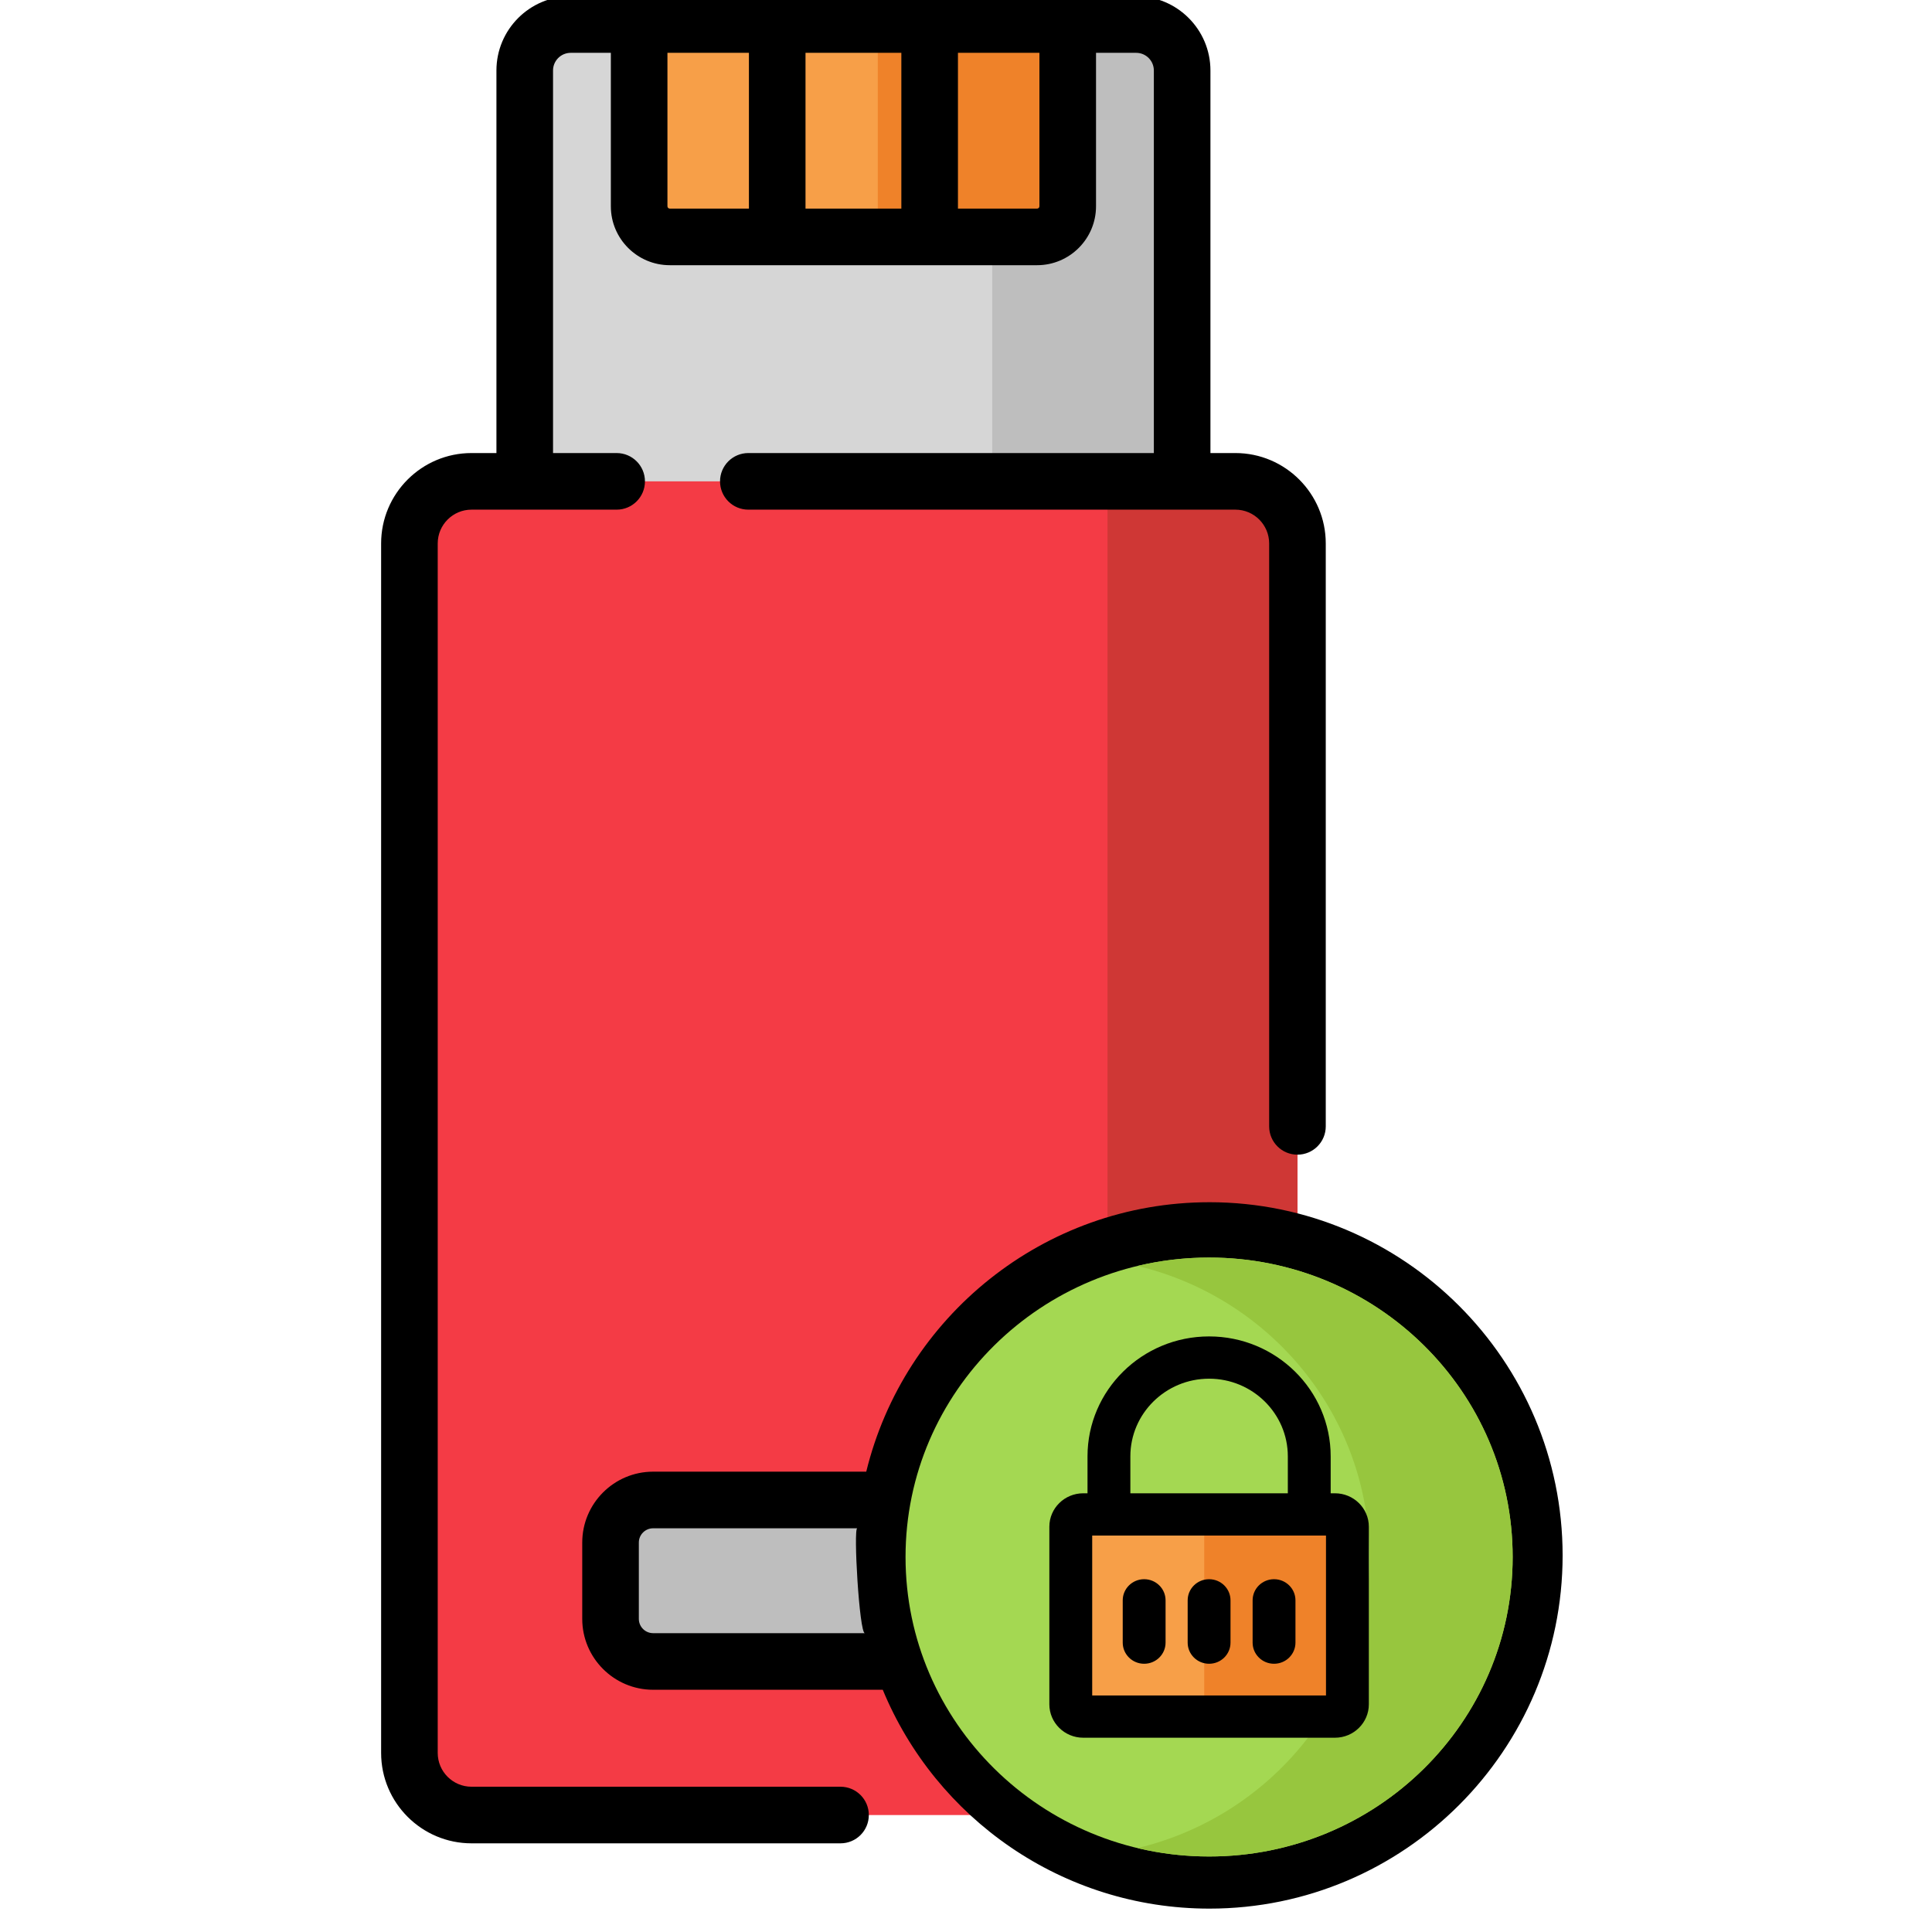 <?xml version="1.0" encoding="UTF-8" standalone="no"?>
<svg
   xmlns:dc="http://purl.org/dc/elements/1.1/"
   xmlns:cc="http://creativecommons.org/ns#"
   xmlns:rdf="http://www.w3.org/1999/02/22-rdf-syntax-ns#"
   xmlns:svg="http://www.w3.org/2000/svg"
   xmlns="http://www.w3.org/2000/svg"
   xmlns:sodipodi="http://sodipodi.sourceforge.net/DTD/sodipodi-0.dtd"
   xmlns:inkscape="http://www.inkscape.org/namespaces/inkscape"
   height="511pt"
   viewBox="-100 1 511 511.999"
   width="511pt"
   id="svg3517"
   version="1.1"
   inkscape:version="0.91 r13725"
   sodipodi:docname="pendrive.svg">
  <defs
     id="defs3547" />
  <sodipodi:namedview
     pagecolor="#ffffff"
     bordercolor="#666666"
     borderopacity="1"
     objecttolerance="10"
     gridtolerance="10"
     guidetolerance="10"
     inkscape:pageopacity="0"
     inkscape:pageshadow="2"
     inkscape:window-width="960"
     inkscape:window-height="567"
     id="namedview3545"
     showgrid="false"
     inkscape:zoom="2"
     inkscape:cx="383.29186"
     inkscape:cy="100.88904"
     inkscape:window-x="347"
     inkscape:window-y="86"
     inkscape:window-maximized="0"
     inkscape:current-layer="svg3517" />
  <path
     d="m212.777 207.379v-187.699c0-6.727-5.453-12.18-12.18-12.18h-149.859c-6.727 0-12.18 5.453-12.18 12.18v187.699zm0 0"
     fill="#d6d6d6"
     id="path3519" />
  <path
     d="m200.598 7.5h-38.152v199.879h50.332v-187.699c0-6.727-5.453-12.18-12.18-12.18zm0 0"
     fill="#bebebe"
     id="path3521" />
  <path
     d="m226.887 482h-202.434c-9.086 0-16.453-7.367-16.453-16.453v-320.531c0-9.086 7.367-16.453 16.453-16.453h202.434c9.086 0 16.453 7.367 16.453 16.453v320.531c0 9.086-7.367 16.453-16.453 16.453zm0 0"
     fill="#f43b45"
     id="path3523" />
  <path
     d="m226.887 128.562h-33.883v353.438h33.883c9.086 0 16.453-7.367 16.453-16.453v-320.531c0-9.086-7.367-16.453-16.453-16.453zm0 0"
     fill="#cf3735"
     id="path3525" />
  <path
     d="m180.629 446.5h-110.438c-6.23 0-11.281-5.051-11.281-11.281v-20.234c0-6.227 5.051-11.277 11.281-11.277h110.438c6.23 0 11.281 5.051 11.281 11.277v20.234c0 6.23-5.051 11.281-11.281 11.281zm0 0"
     fill="#bebebe"
     id="path3527" />
  <path
     d="m76.996 63.781h97.344c4.484 0 8.117-3.633 8.117-8.117v-48.164h-113.578v48.164c0 4.484 3.637 8.117 8.117 8.117zm0 0"
     fill="#f79f48"
     id="path3529" />
  <path
     d="m132.125 7.5v56.281h42.215c4.484 0 8.117-3.633 8.117-8.117v-48.164zm0 0"
     fill="#ef8229"
     id="path3531" />
  <path
     d="m122.246 474.5h-97.793c-4.938 0-8.953-4.016-8.953-8.953v-320.531c0-4.938 4.016-8.953 8.953-8.953h38.465c4.141 0 7.5-3.355 7.5-7.5 0-4.141-3.359-7.5-7.5-7.5h-16.859v-101.383c0-2.578 2.102-4.68 4.68-4.68h10.641v40.664c0 8.613 7.008 15.617 15.621 15.617h97.34c8.613 0 15.617-7.004 15.617-15.617v-40.664h10.645c2.578 0 4.68 2.102 4.68 4.68v101.383h-107.465c-4.145 0-7.5 3.359-7.5 7.5 0 4.145 3.355 7.5 7.5 7.5h129.07c4.938 0 8.953 4.016 8.953 8.953v154.484c0 4.145 3.355 7.5 7.5 7.5 4.141 0 7.5-3.355 7.5-7.5v-154.484c0-13.207-10.746-23.953-23.953-23.953h-6.609v-101.383c0-10.852-8.828-19.68-19.68-19.68h-149.859c-10.852 0-19.68 8.828-19.68 19.68v101.383h-6.605c-13.211 0-23.953 10.746-23.953 23.953v320.531c0 13.207 10.746 23.953 23.953 23.953h97.793c4.141 0 7.5-3.355 7.5-7.5s-3.359-7.5-7.5-7.5zm31.121-459.5h21.59v40.664c0 .344-.277.617-.617.617h-20.973zm-40.398 0h25.398v41.281h-25.398zm-36.59 0h21.594v41.281h-20.973c-.344 0-.621-.273-.621-.617zm0 0"
     id="path3541" />
  <path
     inkscape:connector-curvature="0"
     d="m 220.006,319.601 c -43.965,0 -80.953,30.473 -90.941,71.406 l -56.484,0 c -10.355,0 -18.781,8.426 -18.781,18.781 l 0,20.234 c 0,10.355 8.426,18.781 18.781,18.781 l 60.859,0 c 14.035,34.004 47.551,58 86.566,58 51.613,0 93.602,-41.988 93.602,-93.602 0,-51.613 -41.988,-93.602 -93.602,-93.602 z M 72.58,433.804 c -2.082,0 -3.781,-1.695 -3.781,-3.781 l 0,-20.234 c 0,-2.082 1.699,-3.777 3.781,-3.777 l 54.098,0 c -1.059,0.008 0.551,27.793 2.012,27.793 -0.004,0 -56.109,0 -56.109,0 z m 147.426,58 c -43.34,0 -78.602,-35.262 -78.602,-78.602 0,-43.34 35.262,-78.602 78.602,-78.602 43.344,0 78.602,35.262 78.602,78.602 0,43.34 -35.258,78.602 -78.602,78.602 z m 0,0"
     id="path3785" />
  <path
     inkscape:connector-curvature="0"
     style="fill:#a4d852"
     d="m 300.368,413.624 c 0,43.829 -36.016,79.362 -80.447,79.362 -44.428,0 -80.444,-35.533 -80.444,-79.362 0,-43.829 36.016,-79.359 80.444,-79.359 44.431,0 80.447,35.53 80.447,79.359 z m 0,0"
     id="path3410" />
  <path
     inkscape:connector-curvature="0"
     style="fill:#97c63e"
     d="m 219.921,334.264 c -6.535,0 -12.889,0.773 -18.972,2.226 35.271,8.413 61.472,39.754 61.472,77.133 0,37.382 -26.202,68.721 -61.472,77.136 6.082,1.45 12.437,2.226 18.972,2.226 44.431,0 80.447,-35.533 80.447,-79.362 0,-43.829 -36.016,-79.359 -80.447,-79.359 z m 0,0"
     id="path3412" />
  <path
     inkscape:connector-curvature="0"
     style="fill:#f79f48"
     d="m 253.281,455.913 -66.721,0 c -1.819,0 -3.294,-1.456 -3.294,-3.253 l 0,-47.073 c 0,-1.794 1.476,-3.25 3.294,-3.25 l 66.721,0 c 1.821,0 3.297,1.456 3.297,3.25 l 0,47.073 c 0,1.797 -1.476,3.253 -3.297,3.253 z m 0,0"
     id="path3414" />
  <path
     inkscape:connector-curvature="0"
     style="fill:#ef8229"
     d="m 253.281,402.337 -34.653,0 0,53.575 34.653,0 c 1.821,0 3.297,-1.456 3.297,-3.253 l 0,-47.073 c 0,-1.794 -1.476,-3.25 -3.297,-3.25 z m 0,0"
     id="path3416" />
  <path
     inkscape:connector-curvature="0"
     d="m 202.711,441.913 c 3.137,0 5.677,-2.509 5.677,-5.601 l 0,-11.207 c 0,-3.092 -2.54,-5.601 -5.677,-5.601 -3.134,0 -5.677,2.509 -5.677,5.601 l 0,11.207 c 0,3.092 2.543,5.601 5.677,5.601 z m 0,0"
     id="path3418" />
  <path
     inkscape:connector-curvature="0"
     d="m 219.921,441.913 c 3.137,0 5.677,-2.509 5.677,-5.601 l 0,-11.207 c 0,-3.092 -2.54,-5.601 -5.677,-5.601 -3.134,0 -5.677,2.509 -5.677,5.601 l 0,11.207 c 0,3.092 2.543,5.601 5.677,5.601 z m 0,0"
     id="path3420" />
  <path
     inkscape:connector-curvature="0"
     d="m 237.133,441.913 c 3.134,0 5.677,-2.509 5.677,-5.601 l 0,-11.207 c 0,-3.092 -2.543,-5.601 -5.677,-5.601 -3.137,0 -5.677,2.509 -5.677,5.601 l 0,11.207 c 0,3.092 2.54,5.601 5.677,5.601 z m 0,0"
     id="path3422" />
  <path
     inkscape:connector-curvature="0"
     d="m 253.281,396.737 -1.138,0 0,-9.787 c 0,-17.526 -14.454,-31.785 -32.222,-31.785 -17.765,0 -32.219,14.259 -32.219,31.785 l 0,9.787 -1.141,0 c -4.947,0 -8.971,3.97 -8.971,8.85 l 0,47.073 c 0,4.883 4.024,8.853 8.971,8.853 l 66.721,0 c 4.947,0 8.974,-3.97 8.974,-8.853 l 0,-47.073 c 0,-4.88 -4.027,-8.85 -8.974,-8.85 z m -54.225,-9.787 c 0,-11.35 9.359,-20.583 20.864,-20.583 11.506,0 20.867,9.233 20.867,20.583 l 0,9.787 -41.731,0 z m 51.844,63.362 -61.957,0 0,-42.374 61.957,0 z m 0,0"
     id="path3426" />
</svg>
